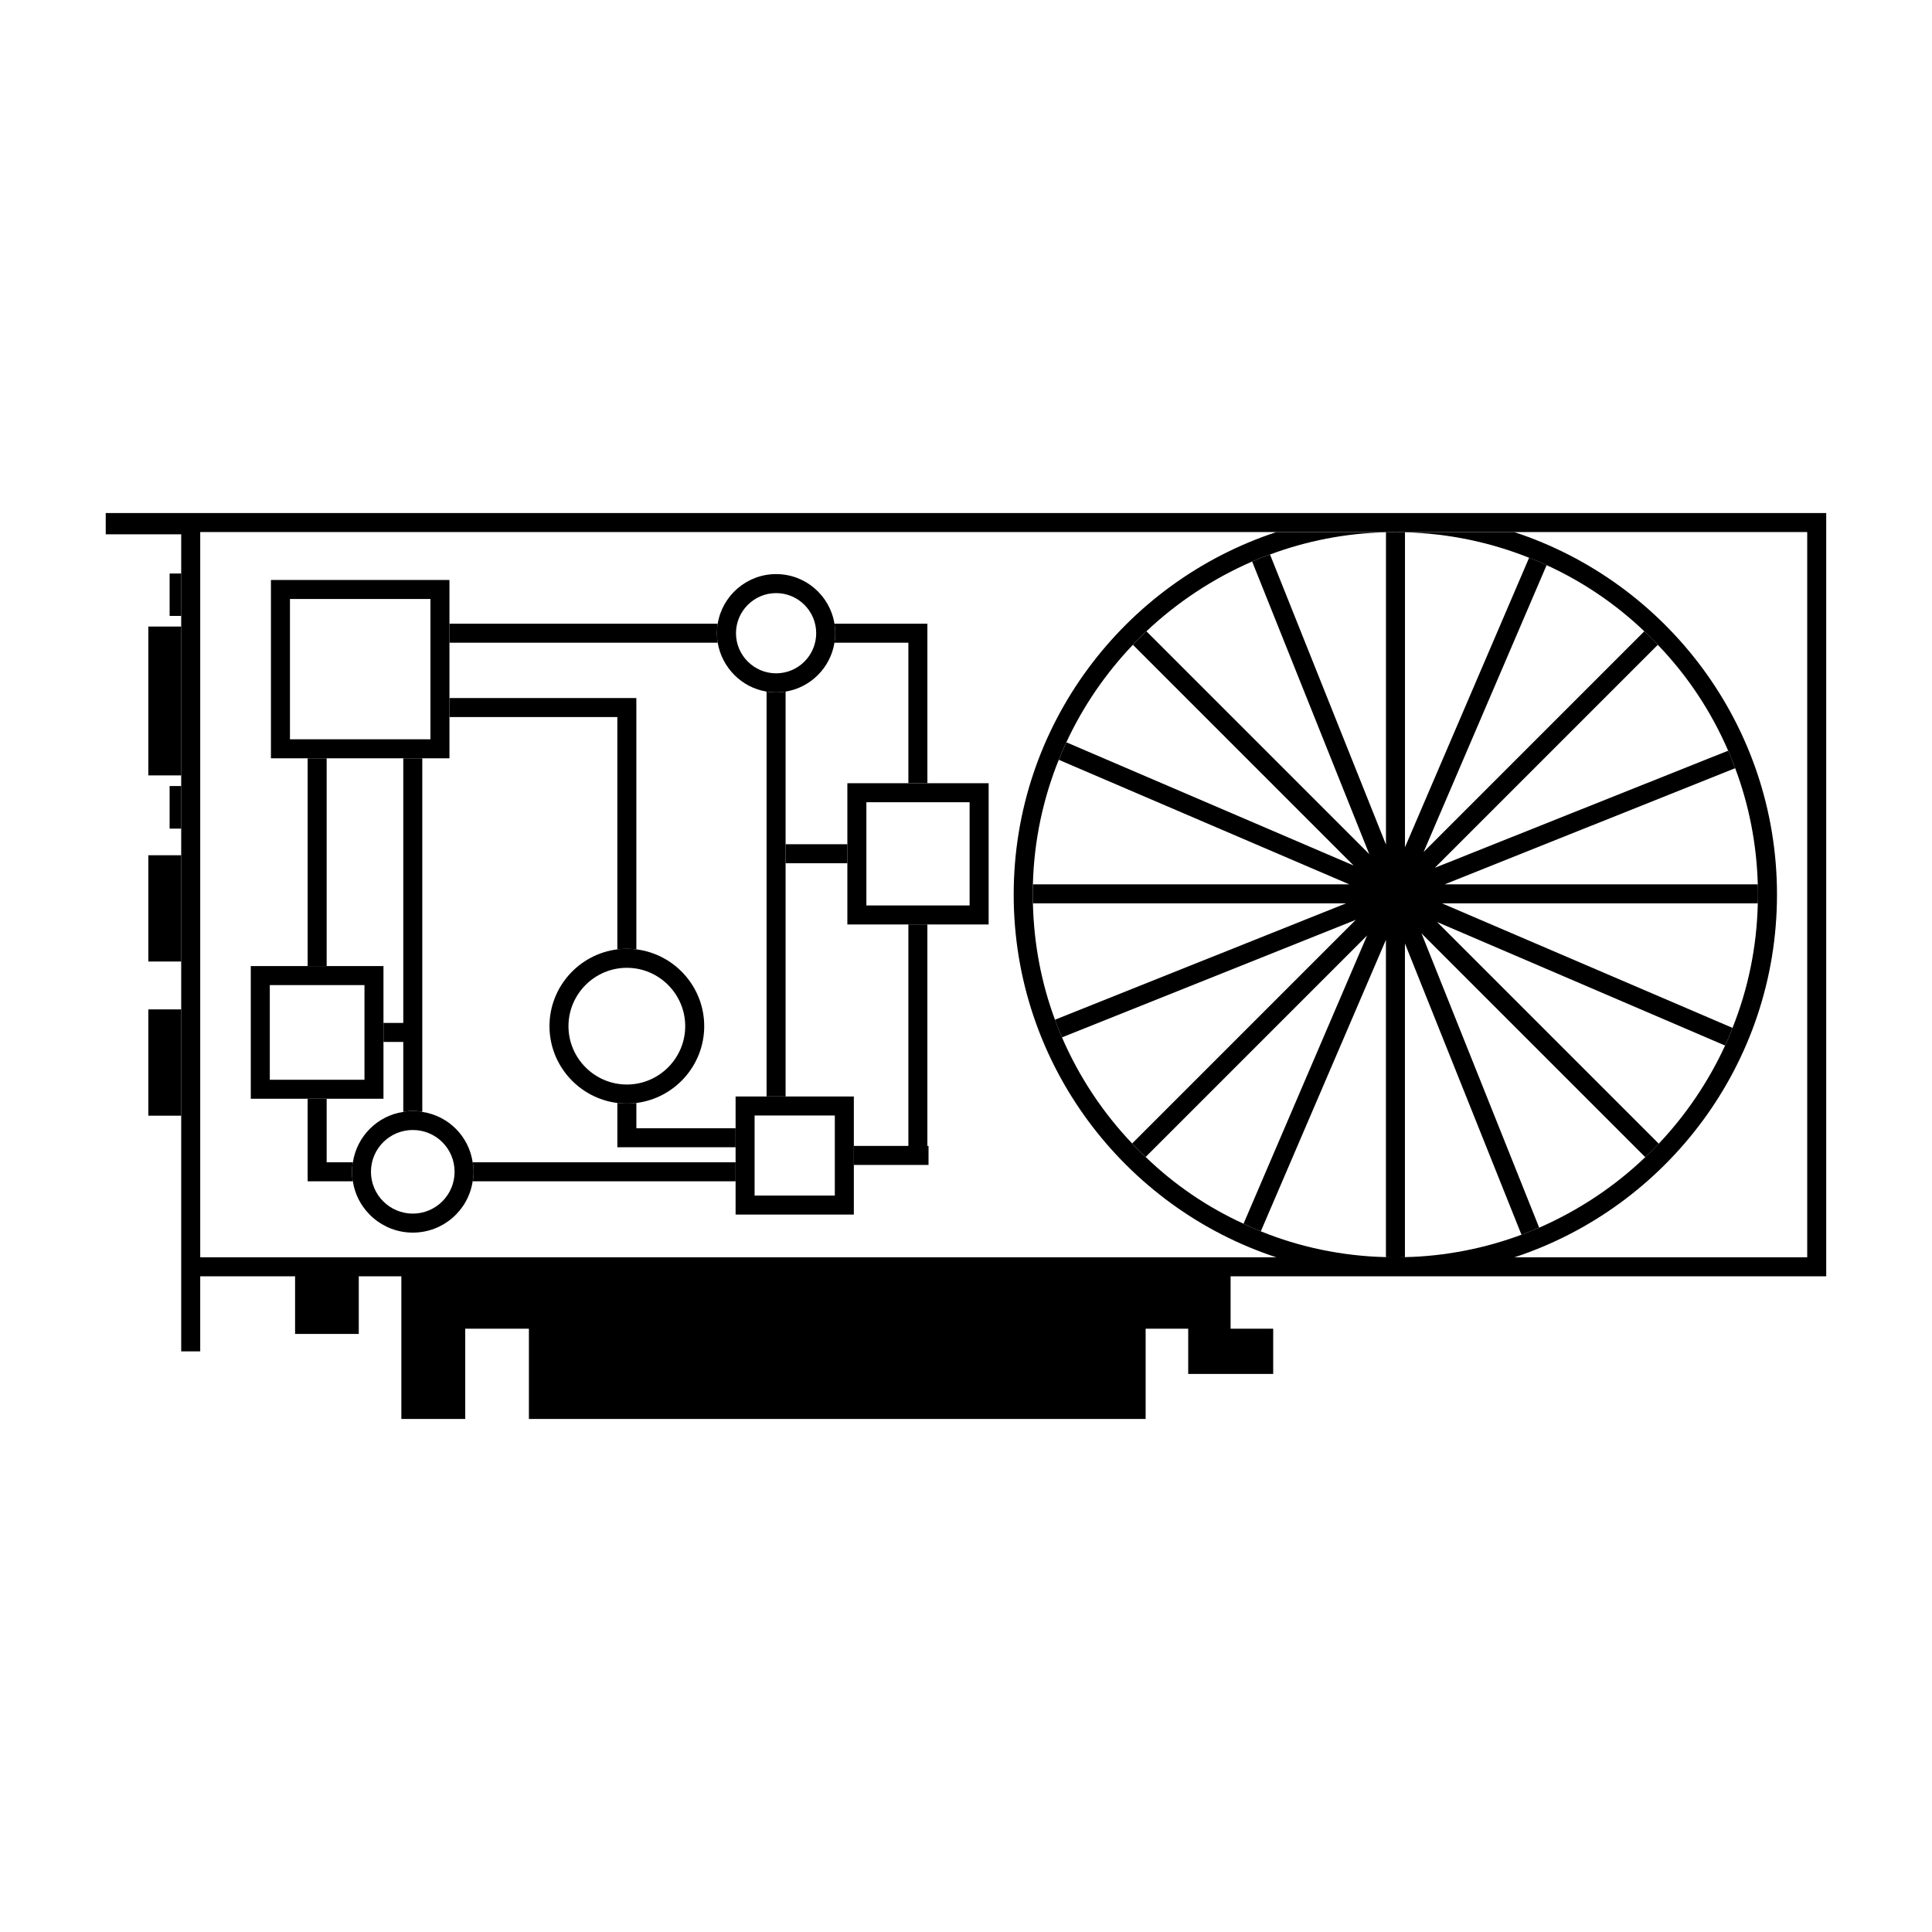 <?xml version="1.0" encoding="UTF-8"?>
<!-- Uploaded to: SVG Repo, www.svgrepo.com, Generator: SVG Repo Mixer Tools -->
<svg fill="#000000" width="800px" height="800px" version="1.1" viewBox="144 144 512 512" xmlns="http://www.w3.org/2000/svg">
 <g>
  <path d="m222.2 480.67h16.879v16.836h-16.879z"/>
  <path d="m481.41 496.12v11.984h-22.523v-11.984h-11.281v23.914h-163.44v-23.914h-16.875v23.914h-16.93v-40.117h219.76v16.203z"/>
  <path d="m183.31 411.5h8.715v28.168h-8.715z"/>
  <path d="m183.31 370.65h8.715v28.164h-8.715z"/>
  <path d="m183.31 310.04h8.715v39.449h-8.715z"/>
  <path d="m188.95 295.99h3.074v11.234h-3.074z"/>
  <path d="m188.95 352.31h3.074v11.285h-3.074z"/>
  <path d="m172.02 279.96v5.644h20v216.53h5.039v-19.895h430.91v-202.28zm450.91 197.24h-425.87v-192.2h425.87z"/>
  <path d="m513.81 477.21h2.519v-0.051c-0.855 0.051-1.664 0.051-2.519 0.051zm-2.519-192.2v0.051c0.855-0.051 1.664-0.051 2.519-0.051zm2.519 0c0.855 0 1.664 0 2.519 0.051v-0.051zm-2.519 192.15v0.051h2.519c-0.855 0-1.66 0-2.519-0.051z"/>
  <path d="m614.92 381.08c0 44.789-29.227 82.875-69.625 96.133h-28.969v-0.051c10.832-0.258 21.266-2.371 30.887-5.949 1.605-0.605 3.168-1.211 4.684-1.863 10.48-4.586 20.008-10.934 28.113-18.691 1.211-1.152 2.414-2.316 3.582-3.578 7.152-7.559 13.141-16.375 17.574-25.996 0.711-1.512 1.367-3.066 1.969-4.684 4.086-10.227 6.445-21.363 6.699-33 0.055-0.754 0.055-1.566 0.055-2.316 0-0.906 0-1.812-0.055-2.719-0.309-10.832-2.371-21.16-5.992-30.781-0.551-1.562-1.211-3.125-1.863-4.637-4.527-10.48-10.828-19.949-18.641-28.062-1.109-1.258-2.312-2.469-3.57-3.578-7.559-7.203-16.27-13.148-25.902-17.531-1.512-0.707-3.066-1.359-4.637-1.965-10.227-4.082-21.312-6.449-32.898-6.75v-0.051h28.969c40.398 13.242 69.621 51.281 69.621 96.07z"/>
  <path d="m417.73 378.36c-0.051 0.906-0.051 1.812-0.051 2.719 0 0.754 0 1.562 0.051 2.316 0.258 10.832 2.273 21.211 5.844 30.832 0.605 1.605 1.211 3.18 1.863 4.691 4.535 10.48 10.832 19.949 18.59 28.113 1.109 1.258 2.316 2.465 3.578 3.578 7.559 7.301 16.32 13.301 25.941 17.684 1.516 0.754 3.027 1.41 4.578 2.016 10.277 4.18 21.469 6.551 33.152 6.848v0.051h-29.02c-40.348-13.254-69.617-51.34-69.617-96.125 0-44.789 29.277-82.828 69.625-96.078h29.02v0.051c-10.781 0.25-21.105 2.316-30.73 5.894-1.613 0.555-3.18 1.211-4.734 1.863-10.422 4.535-19.902 10.832-28.012 18.488-1.258 1.16-2.418 2.367-3.582 3.578-7.203 7.559-13.195 16.273-17.633 25.844-0.711 1.512-1.406 3.074-2.012 4.637-4.129 10.227-6.551 21.363-6.852 33z"/>
  <path d="m215.8 297.7v47.258h47.309v-47.258zm42.27 42.219h-37.23v-37.18h37.23z"/>
  <path d="m312.64 328.99v66.605c-0.805-0.102-1.664-0.152-2.519-0.152-0.855 0-1.715 0.051-2.519 0.152v-61.566h-44.488v-5.039z"/>
  <path d="m225.53 344.96h5.039v55.066h-5.039z"/>
  <path d="m334 311.81c0 0.855 0.051 1.715 0.203 2.519l-71.09-0.004v-5.039h71.086c-0.148 0.809-0.199 1.664-0.199 2.523z"/>
  <path d="m312.64 395.59c-0.805-0.102-1.664-0.152-2.519-0.152-0.855 0-1.715 0.051-2.519 0.152-10.125 1.258-17.984 9.926-17.984 20.355 0 10.418 7.859 19.094 17.984 20.355 0.805 0.102 1.664 0.141 2.519 0.141 0.855 0 1.715-0.051 2.519-0.141 10.125-1.258 17.984-9.934 17.984-20.355 0.004-10.43-7.856-19.094-17.984-20.355zm-2.519 35.82c-8.516 0-15.469-6.957-15.469-15.461 0-8.516 6.953-15.469 15.469-15.469 8.516 0 15.469 6.953 15.469 15.469 0 8.504-6.953 15.461-15.469 15.461z"/>
  <path d="m365.14 309.29c-1.211-7.457-7.656-13.148-15.469-13.148-7.758 0-14.258 5.691-15.469 13.148-0.152 0.805-0.203 1.664-0.203 2.519 0 0.855 0.051 1.715 0.203 2.519 1.109 6.602 6.348 11.891 12.949 12.949 0.805 0.152 1.664 0.203 2.519 0.203s1.715-0.051 2.519-0.203c6.648-1.059 11.891-6.348 12.949-12.949 0.152-0.805 0.203-1.664 0.203-2.519-0.004-0.859-0.055-1.715-0.203-2.519zm-15.469 13.148c-5.844 0-10.629-4.785-10.629-10.629s4.785-10.629 10.629-10.629c5.894 0 10.629 4.785 10.629 10.629s-4.734 10.629-10.629 10.629z"/>
  <path d="m338.94 434.58v31.293h31.336v-31.293zm26.297 26.254h-21.262v-21.215h21.262z"/>
  <path d="m210.46 400.02v35.16h35.164v-35.16zm30.129 30.129h-25.09v-25.09h25.09z"/>
  <path d="m269.26 452.02c-1.008-6.902-6.449-12.344-13.352-13.352-0.805-0.203-1.664-0.25-2.519-0.25s-1.715 0.051-2.519 0.25c-6.852 1.008-12.293 6.449-13.352 13.352-0.203 0.797-0.25 1.664-0.25 2.519 0 0.855 0.051 1.715 0.25 2.519 1.16 7.703 7.859 13.598 15.871 13.598 8.062 0 14.711-5.894 15.871-13.598 0.203-0.805 0.25-1.664 0.25-2.519 0-0.855-0.051-1.711-0.25-2.519zm-15.871 13.598c-6.098 0-11.082-4.977-11.082-11.078 0-6.152 4.988-11.078 11.082-11.078 6.144 0 11.082 4.934 11.082 11.078 0 6.09-4.938 11.078-11.082 11.078z"/>
  <path d="m237.27 454.54c0 0.855 0.051 1.715 0.25 2.519h-11.992v-21.867h5.039v16.828h6.953c-0.199 0.809-0.25 1.664-0.25 2.519z"/>
  <path d="m338.94 452.02v5.039h-69.676c0.203-0.805 0.25-1.664 0.25-2.519 0-0.855-0.051-1.723-0.25-2.519z"/>
  <path d="m338.94 442.99v5.039h-31.336v-11.734c0.805 0.102 1.664 0.141 2.519 0.141 0.855 0 1.715-0.051 2.519-0.141v6.695z"/>
  <path d="m352.19 327.27v107.3h-5.039v-107.3c0.805 0.152 1.664 0.203 2.519 0.203s1.715-0.051 2.519-0.203z"/>
  <path d="m368.56 351.56v37.434h37.441v-37.434zm32.395 32.395h-27.355v-27.355h27.355z"/>
  <path d="m389.77 309.29v42.27h-5.039v-37.23h-19.598c0.152-0.805 0.203-1.664 0.203-2.519 0-0.855-0.051-1.715-0.203-2.519z"/>
  <path d="m390.07 447.68v5.039h-19.801v-5.039h14.461v-58.691h5.035v58.691z"/>
  <path d="m352.19 367.73h16.375v5.039h-16.375z"/>
  <path d="m255.91 344.96v93.707c-0.805-0.203-1.664-0.25-2.519-0.25s-1.715 0.051-2.519 0.25v-18.539h-5.238v-5.039h5.238v-70.129z"/>
  <path d="m526.15 383.4h-0.152v-0.051z"/>
  <path d="m513.81 477.21h-2.519v-0.051c0.859 0.051 1.664 0.051 2.519 0.051z"/>
  <path d="m516.33 477.16v0.051h-2.519c0.855 0 1.664 0 2.519-0.051z"/>
  <path d="m513.81 285c-0.855 0-1.664 0-2.519 0.051v-0.051z"/>
  <path d="m516.33 285v0.051c-0.855-0.051-1.664-0.051-2.519-0.051z"/>
  <path d="m516.33 368.54v0.102h-0.051z"/>
  <path d="m506.96 370.45c-0.059 0-0.059 0.051-0.059 0.051l-0.051-0.152z"/>
  <path d="m520.71 391.36-0.105-0.102 0.055-0.051z"/>
  <path d="m503.43 387.73-0.145 0.051 0.098-0.102z"/>
  <path d="m609.84 383.4h-83.684l-0.152-0.051v0.051h0.152l76.98 33c-0.605 1.613-1.258 3.176-1.969 4.684l-76.328-32.746 58.746 58.746c-1.152 1.258-2.371 2.418-3.57 3.578l-59.301-59.301-0.051-0.152-0.055 0.051 0.105 0.102 31.188 77.988c-1.516 0.656-3.074 1.258-4.695 1.863l-30.883-77.184v83.129c-0.855 0.051-1.664 0.051-2.519 0.051s-1.664 0-2.519-0.051v-84.086l-33.152 77.234c-1.562-0.605-3.062-1.258-4.578-2.016l32.746-76.379-58.688 58.695c-1.258-1.109-2.469-2.316-3.578-3.578l59.246-59.246 0.145-0.051-0.051-0.051-0.105 0.102-77.832 31.137c-0.656-1.512-1.258-3.074-1.863-4.684l77.137-30.832-82.973-0.004c-0.051-0.754-0.051-1.566-0.051-2.316 0-0.906 0-1.812 0.051-2.719l83.832-0.004-76.98-33c0.605-1.562 1.316-3.125 2.012-4.637l76.121 32.648-58.488-58.492c1.152-1.211 2.324-2.418 3.582-3.578l59.047 59.047 0.055 0.152s0-0.051 0.051-0.051l-0.105-0.102-31.035-77.535c1.57-0.656 3.125-1.309 4.734-1.863l30.73 76.883v-82.777c0.855-0.051 1.664-0.051 2.519-0.051 0.855 0 1.664 0 2.519 0.051v83.48l-0.051 0.102h0.051v-0.102l32.898-76.73c1.562 0.605 3.125 1.258 4.637 1.965l-32.598 76.023 58.488-58.492c1.258 1.109 2.469 2.316 3.582 3.578l-59.098 59.098 77.738-31.035c0.66 1.512 1.309 3.074 1.863 4.637l-76.98 30.781h82.977c0.051 0.906 0.051 1.812 0.051 2.719 0 0.758 0 1.562-0.051 2.32z"/>
  <path d="m506.96 370.45c-0.059 0-0.059 0.051-0.059 0.051l-0.051-0.152z"/>
  <path d="m520.71 391.36-0.105-0.102 0.055-0.051z"/>
  <path d="m503.43 387.73-0.145 0.051 0.098-0.102z"/>
  <path d="m516.33 368.54v0.102h-0.051z"/>
  <path d="m526.15 383.4h-0.152v-0.051z"/>
 </g>
</svg>